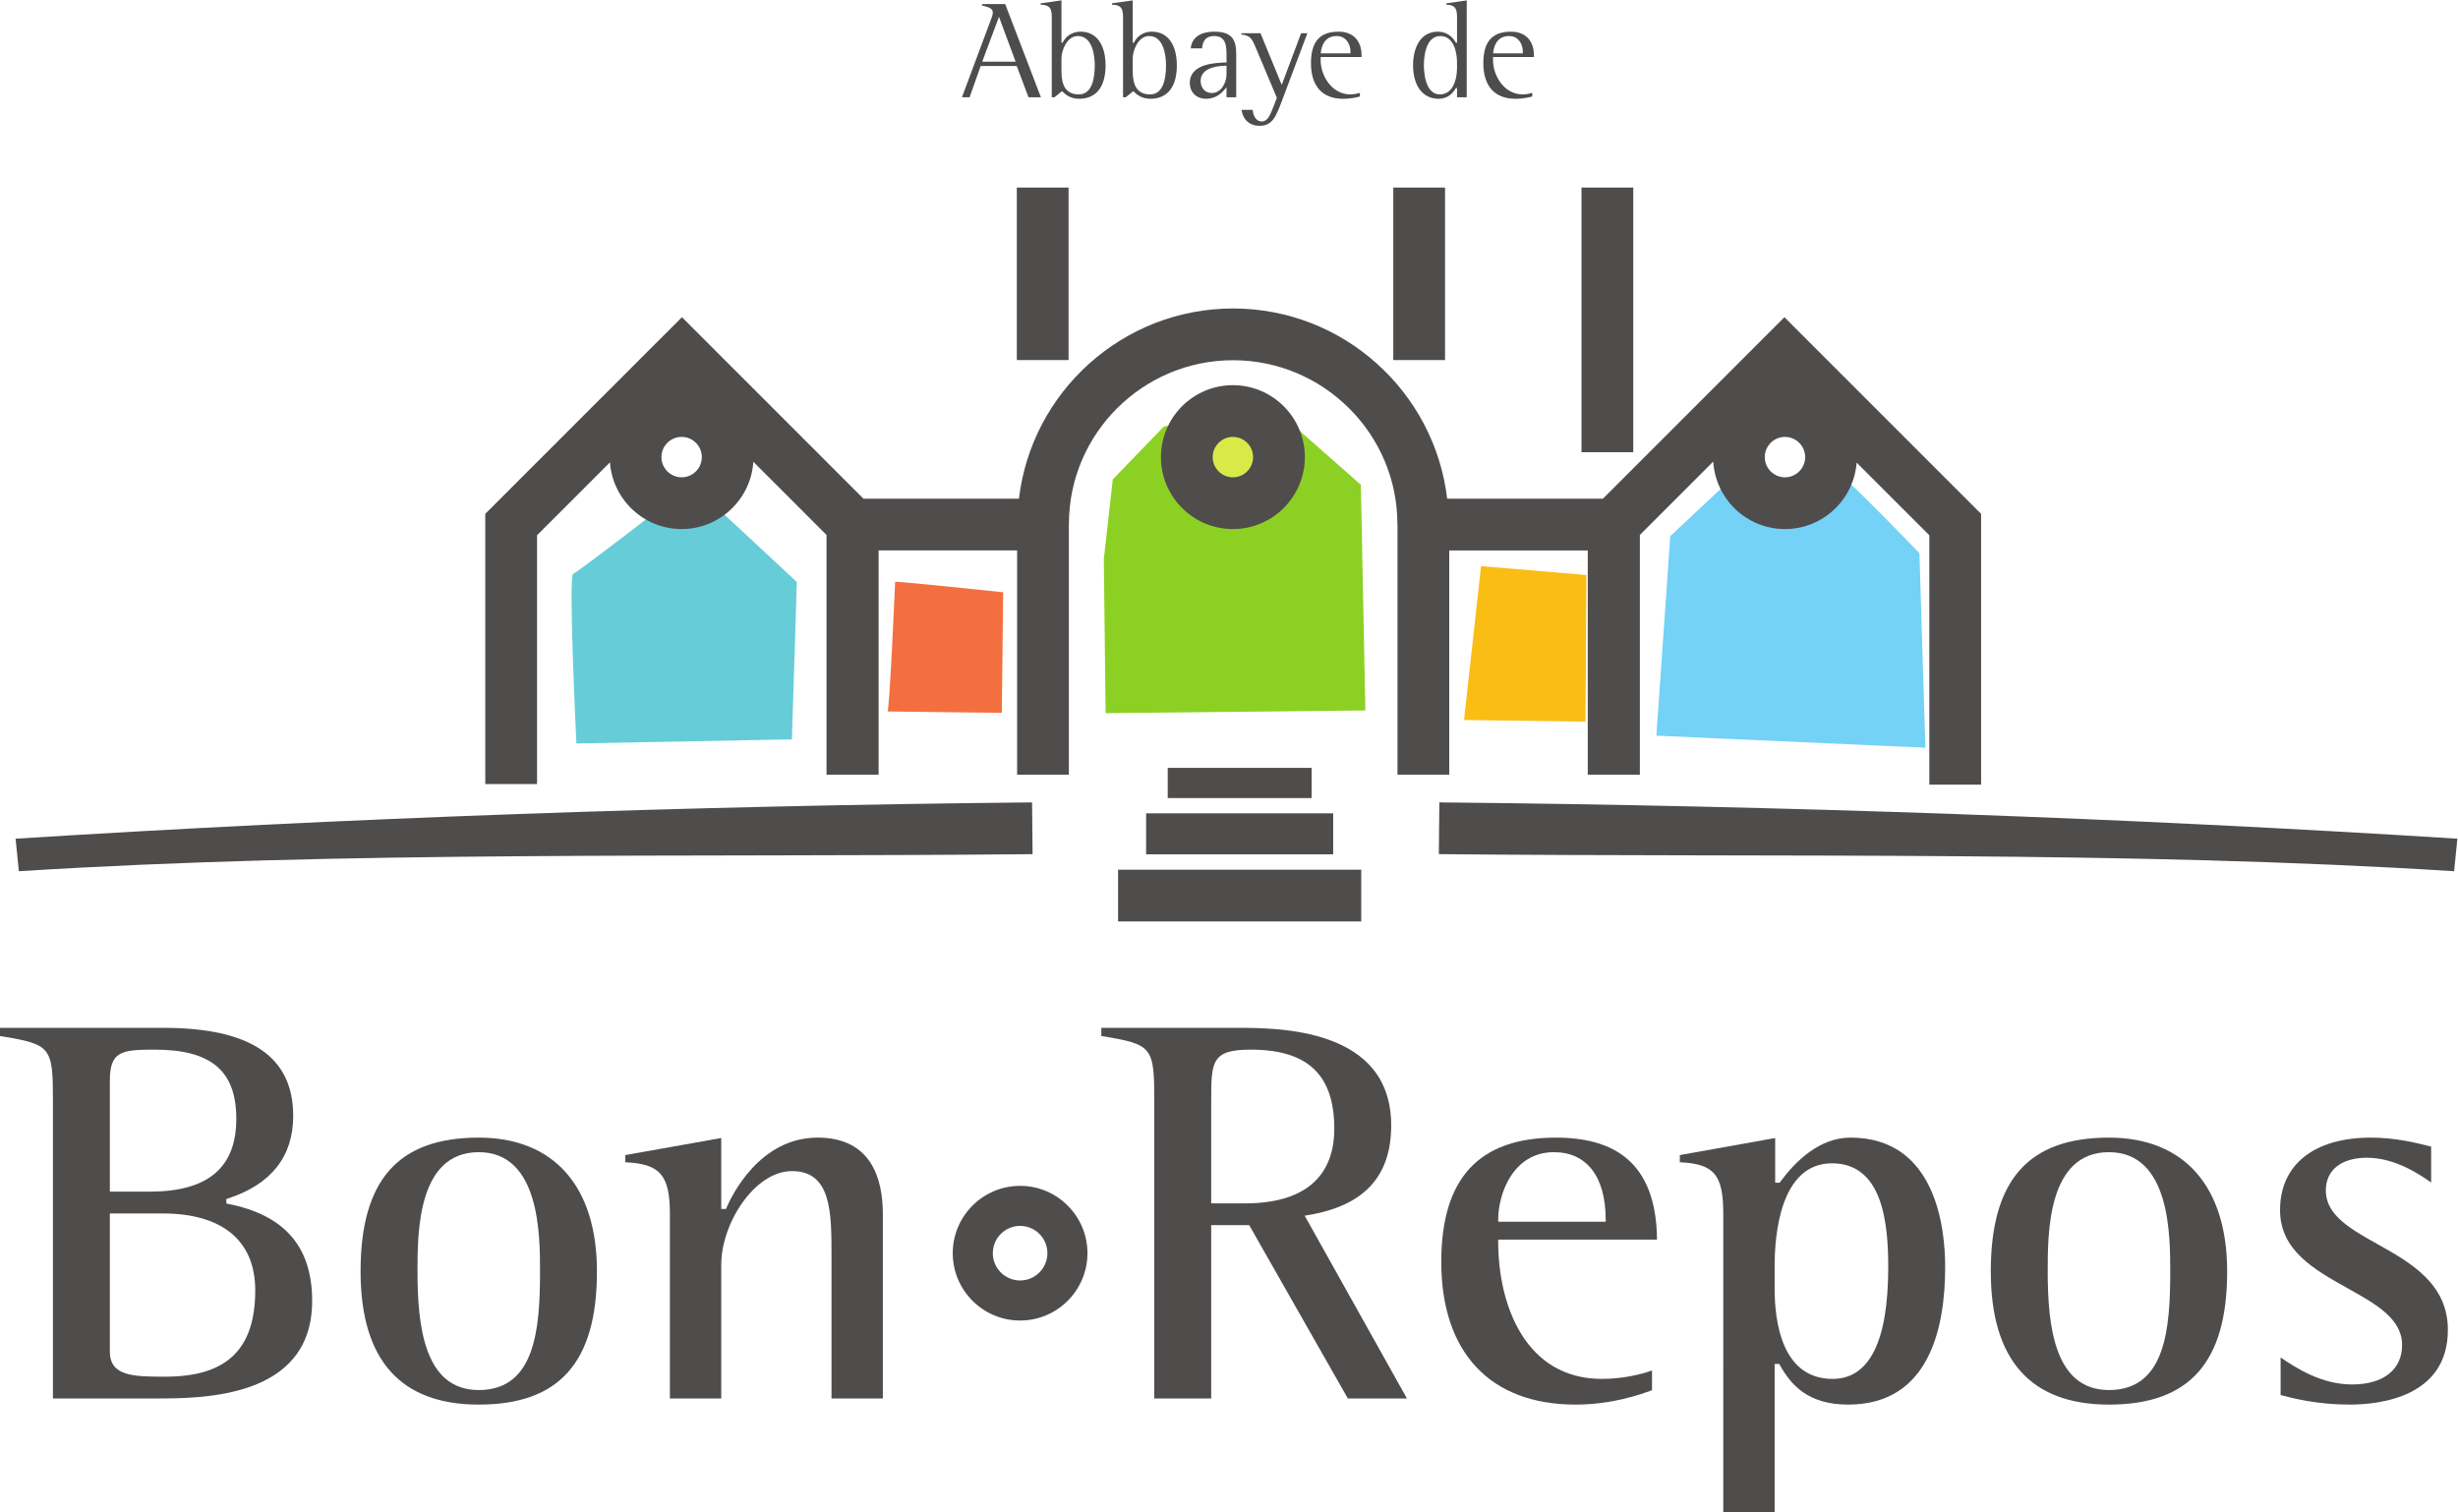 <?xml version="1.0" encoding="UTF-8" standalone="no"?>
<svg
   xmlns:dc="http://purl.org/dc/elements/1.1/"
   xmlns:cc="http://creativecommons.org/ns#"
   xmlns:rdf="http://www.w3.org/1999/02/22-rdf-syntax-ns#"
   xmlns:svg="http://www.w3.org/2000/svg"
   xmlns="http://www.w3.org/2000/svg"
   xmlns:sodipodi="http://sodipodi.sourceforge.net/DTD/sodipodi-0.dtd"
   xmlns:inkscape="http://www.inkscape.org/namespaces/inkscape"
   version="1.1"
   id="svg911"
   xml:space="preserve"
   width="480.493"
   height="295.627"
   viewBox="0 0 480.493 295.627"
   sodipodi:docname="logo.svg"
   inkscape:version="1.0.1 (c497b03c, 2020-09-10)"><defs
     id="defs915" /><sodipodi:namedview
     pagecolor="#ffffff"
     bordercolor="#666666"
     borderopacity="1"
     objecttolerance="10"
     gridtolerance="10"
     guidetolerance="10"
     inkscape:pageopacity="0"
     inkscape:pageshadow="2"
     inkscape:window-width="1968"
     inkscape:window-height="1085"
     id="namedview913"
     showgrid="false"
     inkscape:zoom="2.6472793"
     inkscape:cx="305.97452"
     inkscape:cy="155.74601"
     inkscape:window-x="0"
     inkscape:window-y="23"
     inkscape:window-maximized="0"
     inkscape:current-layer="g919" /><g
     id="g919"
     inkscape:groupmode="layer"
     inkscape:label="ink_ext_XXXXXX"
     transform="matrix(1.333,0,0,-1.333,0,295.627)"><g
       id="g921"
       transform="scale(0.1)"><path
         d="m 2449.42,1431.43 100.42,94.13 c 0,0 42.23,-69.12 49.54,-69.12 7.25,0 64.04,19.11 64.04,19.11 0,0 32.01,42.65 37.85,42.65 5.82,0 113.53,-111.77 113.53,-111.77 l 8.76,-285.28 -394.52,17.64 20.38,292.64"
         style="fill:#73d2f6;fill-opacity:1;fill-rule:nonzero;stroke:none"
         id="path923" /><path
         d="m 2171.93,1387.48 154.42,-13.06 -1.19,-215 -178.17,2.37 24.94,225.69"
         style="fill:#fabd14;fill-opacity:1;fill-rule:nonzero;stroke:none"
         id="path925" /><path
         d="m 1621.35,1171.84 380.92,3.94 -6.59,331 -131.32,115.58 -157.63,-30.2 -74.87,-77.51 -13.13,-116.89 2.62,-225.92"
         style="fill:#8cd024;fill-opacity:1;fill-rule:nonzero;stroke:none"
         id="path927" /><path
         d="m 1312.7,1364.44 c 4.08,1.03 158.45,-15.33 158.45,-15.33 l -2.04,-176.84 c 0,0 -170.73,2.04 -167.66,2.04 3.06,0 11.25,190.13 11.25,190.13"
         style="fill:#f46f3f;fill-opacity:1;fill-rule:nonzero;stroke:none"
         id="path929" /><path
         d="m 1013.54,1507.09 c 3.59,-1.19 155,-143 155,-143 l -7.21,-230.71 -316.037,-6.02 c 0,0 -12.031,246.34 -4.805,248.76 7.207,2.39 173.052,130.97 173.052,130.97"
         style="fill:#66ccd8;fill-opacity:1;fill-rule:nonzero;stroke:none"
         id="path931" /><path
         d="m 1702.49,1547.36 c 0,-58.2 47.32,-105.54 105.52,-105.54 58.16,0 105.53,47.34 105.53,105.54 0,58.16 -47.37,105.5 -105.53,105.5 -58.2,0 -105.52,-47.34 -105.52,-105.5"
         style="fill:#4f4c4c;fill-opacity:1;fill-rule:nonzero;stroke:none"
         id="path933" /><path
         d="m 2617.6,1517.72 c -16.33,0 -29.61,13.3 -29.61,29.64 0,16.32 13.28,29.6 29.61,29.6 16.33,0 29.63,-13.28 29.63,-29.6 0,-16.34 -13.3,-29.64 -29.63,-29.64 z m -1618.01,0 c -16.32,0 -29.61,13.3 -29.61,29.64 0,16.32 13.29,29.6 29.61,29.6 16.34,0 29.61,-13.28 29.61,-29.6 0,-16.34 -13.27,-29.64 -29.61,-29.64 z m 1617.23,234.82 -26.86,-26.84 -239.33,-239.34 h -228.41 c -18.52,156.87 -152.21,278.96 -313.98,278.96 -161.76,0 -295.47,-122.09 -313.99,-278.96 h -228.02 l -266.17,266.18 -26.845,-26.84 -261.574,-261.57 v -396.26 h 75.918 c 0,0 0,335.93 0,364.82 9.597,9.61 57.824,57.83 106.906,106.92 3.996,-54.58 49.578,-97.79 105.125,-97.79 55.87,0 101.6,43.68 105.15,98.68 48.7,-48.7 96.7,-96.7 107.31,-107.3 v -351.6 h 0.51 75.39 0.52 v 328.86 c 48.01,0 155.49,0 203.11,0 0,-61.01 0,-328.86 0,-328.86 h 75.9 v 367.47 h 0.04 c 0,132.52 108.18,240.35 240.72,240.35 132.52,0 241,-107.83 241,-240.35 h 0.14 V 1081.6 h 75.89 c 0,0 0,267.85 0,328.86 47.64,0 155.1,0 203.13,0 V 1081.6 h 0.51 75.39 0.5 v 351.6 c 10.65,10.64 58.85,58.84 107.62,107.61 3.41,-55.14 49.22,-98.99 105.18,-98.99 55.44,0 100.97,43.05 105.11,97.47 48.98,-48.98 97.02,-97.01 106.61,-106.6 0,-28.89 0,-365.72 0,-365.72 h 75.89 v 397.16 l -288.39,288.41"
         style="fill:#4f4c4c;fill-opacity:1;fill-rule:nonzero;stroke:none"
         id="path935" /><path
         d="m 1491.13,1942.68 v -253.01 h 75.9 v 253.01 h -75.9"
         style="fill:#4f4c4c;fill-opacity:1;fill-rule:nonzero;stroke:none"
         id="path937" /><path
         d="m 2043.22,1942.68 v -253.01 h 75.88 v 253.01 h -75.88"
         style="fill:#4f4c4c;fill-opacity:1;fill-rule:nonzero;stroke:none"
         id="path939" /><path
         d="m 2319.24,1942.68 v -388.15 h 75.9 v 388.15 h -75.9"
         style="fill:#4f4c4c;fill-opacity:1;fill-rule:nonzero;stroke:none"
         id="path941" /><path
         d="m 1712.42,1091.55 v -44.26 h 211.02 v 44.26 h -211.02"
         style="fill:#4f4c4c;fill-opacity:1;fill-rule:nonzero;stroke:none"
         id="path943" /><path
         d="m 1680.76,1024.9 v -60.099 h 274.3 v 60.099 h -274.3"
         style="fill:#4f4c4c;fill-opacity:1;fill-rule:nonzero;stroke:none"
         id="path945" /><path
         d="m 1639.61,942.238 v -75.886 h 356.62 v 75.886 h -356.62"
         style="fill:#4f4c4c;fill-opacity:1;fill-rule:nonzero;stroke:none"
         id="path947" /><path
         d="M 22.859,987.691 27.648,940 C 506.523,970.219 1006.7,960.012 1514.24,965.039 l -0.74,75.891 C 1004.59,1035.88 503.066,1017.99 22.859,987.691"
         style="fill:#4f4c4c;fill-opacity:1;fill-rule:nonzero;stroke:none"
         id="path949" /><path
         d="m 2110.02,965.059 c 508.44,-5 1009.36,5.211 1488.87,-25.059 l 4.78,47.691 c -480.86,30.329 -983.14,48.249 -1492.89,53.259 l -0.76,-75.891"
         style="fill:#4f4c4c;fill-opacity:1;fill-rule:nonzero;stroke:none"
         id="path951" /><path
         d="m 219.078,470.031 h -57.973 v 162.578 c 0,43.5 16.997,45.719 66.145,45.719 82.484,0 119.27,-31.238 119.27,-101.289 0,-72 -41.684,-107.008 -127.442,-107.008 z m 23.699,-271.332 c -45.629,0 -81.672,0 -81.672,36.731 v 202.609 h 77.586 c 87.454,0 135.618,-40.019 135.618,-112.719 0,-86.39 -41.793,-126.621 -131.532,-126.621 z M 77.641,166.719 H 228.066 c 68.735,0 229.704,0 229.704,143.07 0,79.41 -40.321,125.973 -123.258,142.32 l -2.598,0.5 v 6.629 l 2.219,0.723 c 63.601,20.769 95.847,61.539 95.847,121.168 0,86.91 -62.304,129.172 -190.468,129.172 H 0 v -12.02 C 75.465,686.039 77.641,682.48 77.641,602.371 V 166.719"
         style="fill:#4f4c4c;fill-opacity:1;fill-rule:nonzero;stroke:none"
         id="path953" /><path
         d="m 702.102,179.078 c -79.637,0 -89.852,93.012 -89.852,174.024 0,56.757 0,174.847 89.852,174.847 89.847,0 89.847,-122.519 89.847,-174.847 0,-84.192 -6.945,-174.024 -89.847,-174.024 z m 0,370.211 c -118.247,0 -173.313,-62.328 -173.313,-196.187 0,-129.641 58.313,-195.372 173.313,-195.372 118.242,0 173.308,62.079 173.308,195.372 0,124.687 -63.168,196.187 -173.308,196.187"
         style="fill:#4f4c4c;fill-opacity:1;fill-rule:nonzero;stroke:none"
         id="path955" /><path
         d="m 1219.39,166.719 h 75.29 v 270.562 c 0,51.11 -16.59,112.008 -95.67,112.008 -85.23,0 -126.18,-85.5 -133.52,-102.648 l -0.84,-1.95 h -6.97 V 548.68 L 917.004,523.672 v -10.551 c 51.223,-2.242 65.379,-19.051 65.379,-75.84 V 166.719 h 75.297 v 196.203 c 0,60.5 48.84,137.238 103.74,137.238 57.97,0 57.97,-60.711 57.97,-124.988 V 166.719"
         style="fill:#4f4c4c;fill-opacity:1;fill-rule:nonzero;stroke:none"
         id="path957" /><path
         d="m 1825.98,452.871 h -49.81 v 148.688 c 0,58.961 0,76.769 57.98,76.769 83.6,0 122.54,-36.867 122.54,-116.008 0,-71.601 -45.2,-109.449 -130.71,-109.449 z m 150.6,-286.152 h 86.64 l -149.95,268.09 4.53,0.742 c 82.33,13.551 122.35,56.621 122.35,131.668 0,143.082 -165.1,143.082 -227.25,143.082 h -197.83 v -12.02 c 75.46,-12.242 77.64,-15.801 77.64,-95.91 V 166.719 h 83.46 v 254.179 h 55.76 l 144.65,-254.179"
         style="fill:#4f4c4c;fill-opacity:1;fill-rule:nonzero;stroke:none"
         id="path959" /><path
         d="m 2354.7,425.898 h -157.62 v 3.223 c 0,38.199 22.17,98.828 81.67,98.828 48.27,0 75.95,-36.019 75.95,-98.828 z m -72.67,123.391 c -113.33,0 -168.43,-59.617 -168.43,-182.289 0,-133 71.82,-209.27 197.03,-209.27 53.43,0 95.12,14.872 112.02,21.098 v 29 c -17.09,-6.269 -44.09,-12.398 -73.61,-12.398 -112.16,0 -151.96,108.281 -151.96,200.992 v 3.226 h 232.91 c -1.01,100.68 -49.43,149.641 -147.96,149.641"
         style="fill:#4f4c4c;fill-opacity:1;fill-rule:nonzero;stroke:none"
         id="path961" /><path
         d="m 2687.4,195.43 c -73.91,0 -84.95,82.922 -84.95,132.34 v 33.519 c 0,45.191 8.19,150.313 84.13,150.313 73.95,0 82.49,-86.723 82.49,-151.954 0,-108.968 -27.47,-164.218 -81.67,-164.218 z M 2527.16,0 h 75.29 v 217.391 h 6.74 l 0.92,-1.641 c 16.13,-28.691 40.65,-58.02 100.16,-58.02 117.59,0 142.28,109.809 142.28,201.918 0,57.024 -13.55,189.641 -139,189.641 -45.64,0 -81.12,-35.269 -102.83,-64.879 l -0.96,-1.308 h -6.49 v 65.57 l -139.86,-25 v -10.551 c 50.55,-2.23 63.75,-18.383 63.75,-75.84 V 0"
         style="fill:#4f4c4c;fill-opacity:1;fill-rule:nonzero;stroke:none"
         id="path963" /><path
         d="m 3092.77,179.078 c -79.64,0 -89.85,93.012 -89.85,174.024 0,56.757 0,174.847 89.85,174.847 89.84,0 89.84,-122.519 89.84,-174.847 0,-84.192 -6.94,-174.024 -89.84,-174.024 z m 0,370.211 c -118.23,0 -173.31,-62.328 -173.31,-196.187 0,-129.641 58.31,-195.372 173.31,-195.372 118.24,0 173.31,62.079 173.31,195.372 0,124.687 -63.17,196.187 -173.31,196.187"
         style="fill:#4f4c4c;fill-opacity:1;fill-rule:nonzero;stroke:none"
         id="path965" /><path
         d="m 3344.44,171.719 c 19.09,-5 54,-13.989 101.4,-13.989 43.26,0 143.9,10.68 143.9,109.571 0,68.051 -55.09,98.871 -103.7,126.078 -38.72,21.66 -75.29,42.133 -75.29,78.23 0,30.161 22.59,48.172 60.42,48.172 41.67,0 78.04,-25.109 94.04,-36.312 v 52.621 c -1.23,0.301 -2.56,0.648 -4.01,1.012 -16.91,4.257 -48.4,12.187 -84.31,12.187 -83.44,0 -133.27,-39.719 -133.27,-106.277 0,-59.321 50.47,-87.5 99.28,-114.75 41,-22.891 79.71,-44.512 79.71,-83.032 0,-36.308 -27.48,-57.98 -73.51,-57.98 -44.02,0 -80.94,23.371 -104.66,39.602 v -55.133"
         style="fill:#4f4c4c;fill-opacity:1;fill-rule:nonzero;stroke:none"
         id="path967" /><path
         d="m 1495.98,339.762 c -22.08,0 -40.05,17.968 -40.05,40.039 0,22.07 17.97,40.019 40.05,40.019 22.06,0 40.01,-17.949 40.01,-40.019 0,-22.071 -17.95,-40.039 -40.01,-40.039 z m 0,138.789 c -54.48,0 -98.79,-44.289 -98.79,-98.75 0,-54.473 44.31,-98.77 98.79,-98.77 54.44,0 98.74,44.297 98.74,98.77 0,54.461 -44.3,98.75 -98.74,98.75"
         style="fill:#4f4c4c;fill-opacity:1;fill-rule:nonzero;stroke:none"
         id="path969" /><path
         d="m 1489.36,2127.35 h -48.94 l 0.41,1.09 24.17,64.67 z m 18.91,-52.2 h 18.19 l -52.36,136.62 h -33.97 v -2.06 c 9.86,-2.38 15.81,-4.35 15.81,-10.28 0,-3.32 -1.58,-7.39 -2.98,-10.98 l -0.15,-0.41 -42.11,-112.89 h 11.21 l 16.22,45.8 h 52.89 l 0.2,-0.52 17.05,-45.28"
         style="fill:#4f4c4c;fill-opacity:1;fill-rule:nonzero;stroke:none"
         id="path971" /><path
         d="m 1582.04,2079.29 c -25.45,0 -25.45,24.31 -25.45,37.37 v 15.4 c 0,11.79 8.03,32.85 24.02,32.85 23.04,0 24.83,-33.01 24.83,-43.12 0,-19.38 -4.06,-42.5 -23.4,-42.5 z m -24.6,4.76 0.51,-0.49 c 4.19,-3.99 11.19,-10.67 24.5,-10.67 25.05,0 38.83,17.37 38.83,48.9 0,31.01 -13.67,49.51 -36.57,49.51 -16.51,0 -23.81,-11.03 -26.18,-15.78 l -0.22,-0.44 h -1.72 v 62.11 l -30.43,-4.29 v -2.01 c 12.57,-0.37 16.23,-4.53 16.23,-18.03 v -117.71 h 4.04 l 11.01,8.9"
         style="fill:#4f4c4c;fill-opacity:1;fill-rule:nonzero;stroke:none"
         id="path973" /><path
         d="m 1686.56,2079.29 c -25.45,0 -25.45,24.31 -25.45,37.37 v 15.4 c 0,11.79 8.03,32.85 24.02,32.85 23.04,0 24.83,-33.01 24.83,-43.12 0,-19.38 -4.06,-42.5 -23.4,-42.5 z m -24.6,4.76 0.52,-0.49 c 4.18,-3.99 11.18,-10.67 24.49,-10.67 25.05,0 38.84,17.37 38.84,48.9 0,31.01 -13.68,49.51 -36.58,49.51 -16.51,0 -23.81,-11.03 -26.18,-15.78 l -0.22,-0.44 h -1.72 v 62.11 l -30.43,-4.29 v -2.01 c 12.57,-0.37 16.23,-4.53 16.23,-18.03 v -117.71 h 4.04 l 11.01,8.9"
         style="fill:#4f4c4c;fill-opacity:1;fill-rule:nonzero;stroke:none"
         id="path975" /><path
         d="m 1777.11,2081.34 c -11.28,0 -16.41,9.15 -16.41,17.65 0,9.81 6.44,21.64 37.14,22.37 l 0.82,0.02 v -12.94 c 0,-11.36 -7.49,-27.1 -21.55,-27.1 z m 3.5,83.57 c 18.05,0 18.05,-15.93 18.05,-29.98 v -8.79 l -1.34,-0.03 c -14.35,-0.44 -52.47,-1.59 -52.47,-29.79 0,-14.01 9.58,-23.43 23.84,-23.43 15.68,0 24.05,9.84 28.55,15.13 l 1.42,1.66 v -14.53 h 14.21 v 63.49 c 0,19.61 -5.38,32.66 -31.65,32.66 -28.21,0 -34.15,-14.94 -35.07,-24.47 h 16.67 c 0.46,5.6 2.12,18.08 17.79,18.08"
         style="fill:#4f4c4c;fill-opacity:1;fill-rule:nonzero;stroke:none"
         id="path977" /><path
         d="m 1820.85,2056.7 c 0.4,-6.89 5.71,-23.45 26.49,-23.45 18.6,0 23.76,13.52 32.31,35.92 l 0.21,0.54 37.38,99.34 h -9.17 l -28.45,-75.75 -31.17,75.75 h -28.03 v -1.95 c 13.63,-1.21 16.13,-7.23 21.5,-20.15 l 30.52,-72.58 -3.18,-8.53 c -6.68,-17.43 -10.04,-26.18 -19.05,-26.18 -9.19,0 -12.85,10.13 -13.11,17.04 h -16.25"
         style="fill:#4f4c4c;fill-opacity:1;fill-rule:nonzero;stroke:none"
         id="path979" /><path
         d="m 1980.44,2139.47 h -43.57 l 0.07,0.87 c 0.66,7.39 4.23,24.57 23.39,24.57 13.21,0 20.11,-11.46 20.11,-22.78 z m -17.43,31.83 c -27.62,0 -40.49,-14.68 -40.49,-46.23 0,-33.65 16.72,-52.18 47.06,-52.18 12.54,0 21.98,2.51 24.66,3.45 v 5.18 c -4.28,-1.14 -9.14,-2.23 -13.78,-2.23 -28.53,0 -43.72,28.86 -43.72,49.69 v 5.12 h 59.97 v 2.28 c 0,21.87 -12.6,34.92 -33.7,34.92"
         style="fill:#4f4c4c;fill-opacity:1;fill-rule:nonzero;stroke:none"
         id="path981" /><path
         d="m 2111.46,2079.29 c -22.27,0 -23.39,35.58 -23.39,42.71 0,10.06 1.73,42.91 24.22,42.91 18.02,0 24.41,-20.8 24.41,-38.6 v -8.22 c 0,-17.89 -6.6,-38.8 -25.24,-38.8 z m -2.88,92.01 c -26.8,0 -36.36,-25.46 -36.36,-49.3 0,-30.29 14.32,-49.11 37.39,-49.11 14.57,0 22.02,9.65 25.18,15.4 l 0.22,0.42 h 1.69 v -13.56 h 14.22 v 142.04 l -29.83,-4.29 v -2.01 c 11.95,-0.37 15.61,-4.7 15.61,-18.03 v -37.78 h -1.7 l -0.22,0.44 c -1.36,2.63 -9.02,15.78 -26.2,15.78"
         style="fill:#4f4c4c;fill-opacity:1;fill-rule:nonzero;stroke:none"
         id="path983" /><path
         d="m 2233.21,2139.47 h -43.57 l 0.08,0.87 c 0.65,7.39 4.23,24.57 23.39,24.57 13.2,0 20.1,-11.46 20.1,-22.78 z m -17.43,31.83 c -27.62,0 -40.49,-14.68 -40.49,-46.23 0,-33.65 16.72,-52.18 47.06,-52.18 12.54,0 21.99,2.51 24.66,3.45 v 5.18 c -4.28,-1.14 -9.14,-2.23 -13.78,-2.23 -28.52,0 -43.72,28.86 -43.72,49.69 v 5.12 h 59.97 v 2.28 c 0,21.87 -12.6,34.92 -33.7,34.92"
         style="fill:#4f4c4c;fill-opacity:1;fill-rule:nonzero;stroke:none"
         id="path985" /><path
         d="m 1778.4,1547.36 c 0,16.32 13.27,29.6 29.61,29.6 16.32,0 29.61,-13.28 29.61,-29.6 0,-16.34 -13.29,-29.64 -29.61,-29.64 -16.34,0 -29.61,13.3 -29.61,29.64"
         style="fill:#d9ea48;fill-opacity:1;fill-rule:nonzero;stroke:none"
         id="path987" /></g></g></svg>
